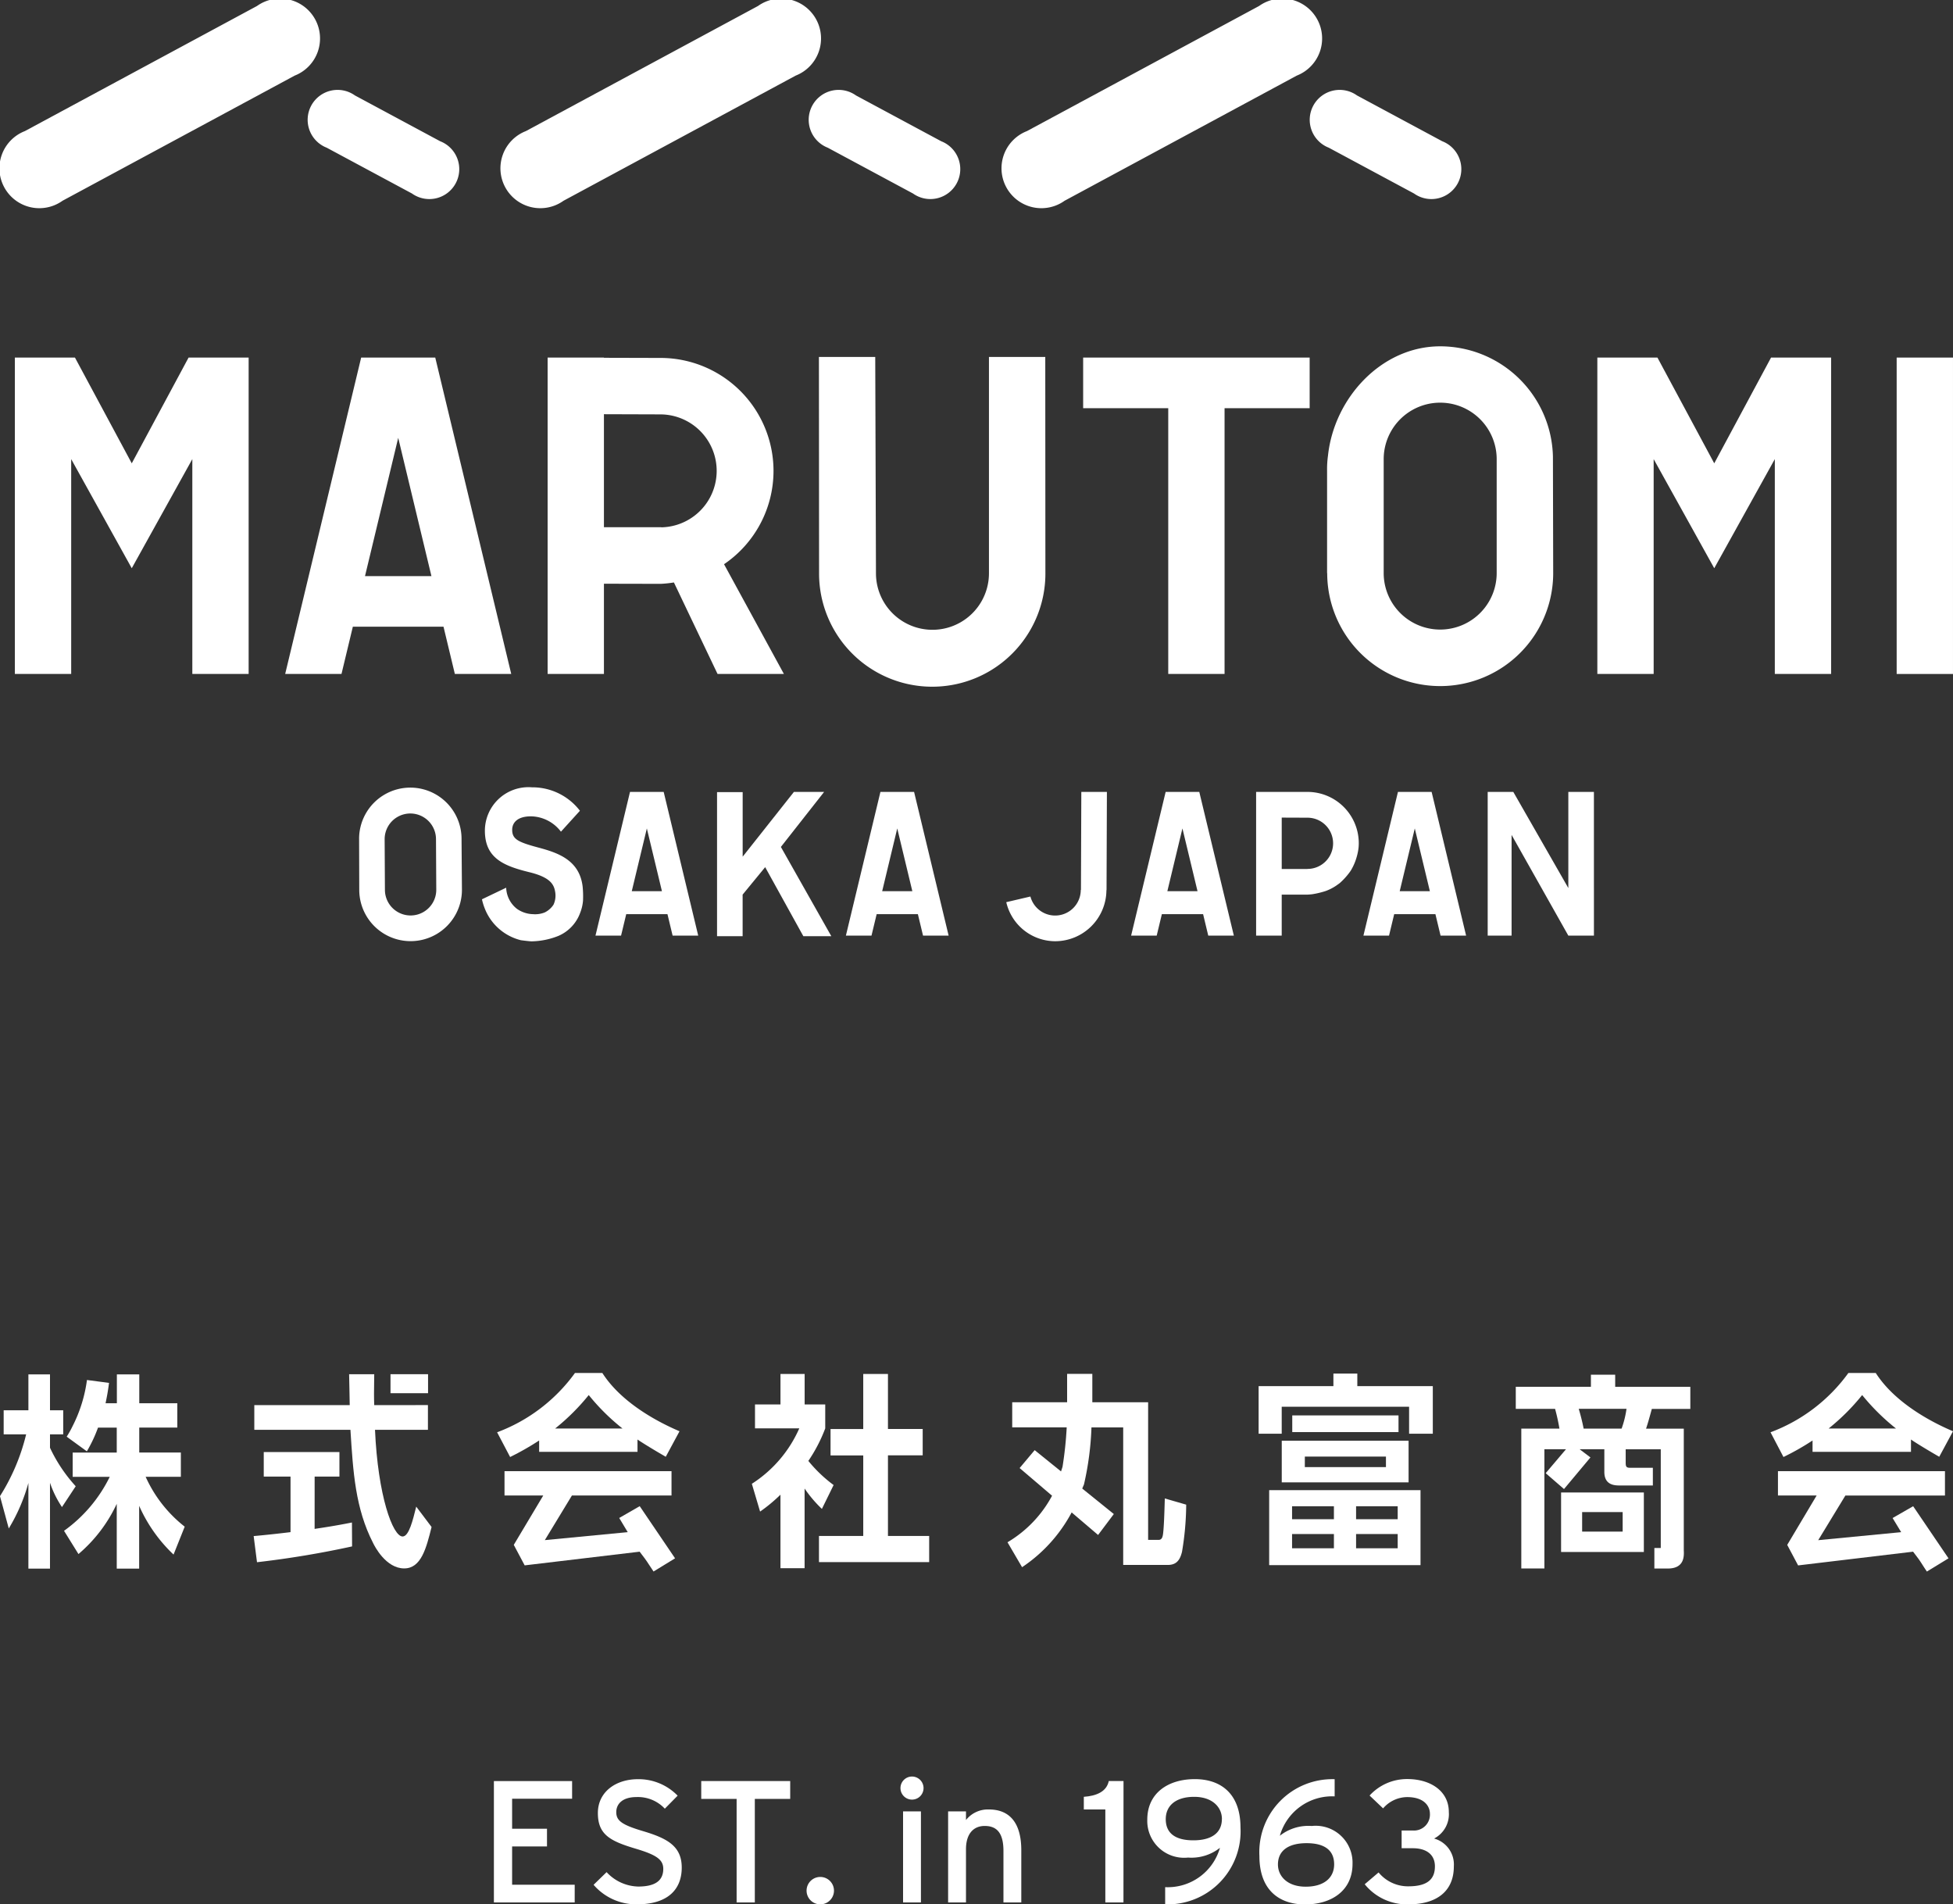 <svg xmlns="http://www.w3.org/2000/svg" width="140" height="136.496"><rect width="100%" height="100%" fill="#333333" stroke="none"/><g data-name="グループ 68"><g data-name="グループ 67" fill="#fff"><path data-name="パス 70" d="M41.197 136.36h-5.792v-8.7h5.606v1.268h-4.3v2.15h2.5v1.267h-2.5v2.744h4.487z"/><path data-name="パス 71" d="M48.87 133.861c0 1.566-.994 2.635-3.219 2.635a4.03 4.03 0 01-3.1-1.4l.933-.908a3.18 3.18 0 002.262 1.033c1.218 0 1.8-.422 1.8-1.269 0-.67-.51-1.006-1.965-1.441-1.84-.548-2.723-1.007-2.723-2.561 0-1.5 1.268-2.424 2.871-2.424a3.9 3.9 0 012.847 1.181l-.919.933a2.633 2.633 0 00-2.026-.833c-1.02 0-1.454.5-1.454 1.082 0 .609.4.908 1.9 1.354 1.725.516 2.793 1.06 2.793 2.618z"/><path data-name="パス 72" d="M56.645 128.939h-2.536v7.421h-1.305v-7.421h-2.536v-1.28h6.377z"/><path data-name="パス 73" d="M59.783 135.515a.982.982 0 01-1.964 0 .982.982 0 111.964 0z"/><path data-name="パス 74" d="M66.204 128.167a.827.827 0 11-.821-.831.829.829 0 01.821.831zm-.187 8.192h-1.281v-6.526h1.281z"/><path data-name="パス 75" d="M73.211 136.36h-1.279v-3.692c0-1.318-.5-1.79-1.343-1.79s-1.343.608-1.343 1.664v3.817h-1.281v-6.526h1.281v.621a2 2 0 011.641-.758c1.516 0 2.324.995 2.324 2.921z"/><path data-name="パス 76" d="M80.535 136.36h-1.3v-6.663h-1.542v-.908c.895-.063 1.628-.361 1.79-1.131h1.056z"/><path data-name="パス 77" d="M88.924 130.99a5.231 5.231 0 01-5.4 5.506v-1.231a3.894 3.894 0 003.928-2.821 3.294 3.294 0 01-2.287.7 2.641 2.641 0 01-2.922-2.722c0-1.9 1.492-2.9 3.407-2.9 1.829-.001 3.274 1.007 3.274 3.468zm-1.331-.609c0-.845-.683-1.59-1.988-1.59s-2.038.62-2.038 1.6c0 1.044.733 1.517 1.976 1.517 1.266.002 2.047-.505 2.047-1.528z"/><path data-name="パス 78" d="M96.955 133.603c0 1.9-1.492 2.9-3.406 2.9-1.827 0-3.269-1.006-3.269-3.468a5.232 5.232 0 015.394-5.508v1.231a3.893 3.893 0 00-3.928 2.822 3.3 3.3 0 012.287-.7 2.641 2.641 0 012.922 2.723zm-1.317.025c0-1.044-.734-1.516-1.976-1.516-1.269 0-2.053.509-2.053 1.528 0 .845.684 1.591 1.989 1.591s2.04-.628 2.04-1.606z"/><path data-name="パス 79" d="M104.218 133.774c0 1.778-1.218 2.723-3.257 2.723a3.888 3.888 0 01-3.132-1.441l.994-.846a2.732 2.732 0 002.138.995c1.393 0 1.9-.535 1.9-1.43s-.672-1.3-1.578-1.3h-.808v-1.272h.8a1.139 1.139 0 001.228-1.2c0-.5-.36-1.194-1.641-1.194a2.3 2.3 0 00-1.715.809l-.969-.92a3.627 3.627 0 012.709-1.181c1.641 0 2.971.846 2.971 2.363a1.964 1.964 0 01-1.056 1.9 1.929 1.929 0 011.416 1.994z"/></g></g><g data-name="グループ 490"><g data-name="グループ 480" fill="#fff"><g data-name="グループ 478"><path data-name="パス 6822" d="M14.057 25.63h-.539l-4.073 7.58-4.072-7.58H1.065v22.677h4.038v-15.4l4.342 7.822 4.342-7.822v15.4h4.037V25.63h-3.768z"/><path data-name="パス 6823" d="M29.927 25.63H25.89l-5.447 22.677h4.037l.813-3.386h6.5l.813 3.386h4.042L31.201 25.63zm-3.762 15.664l2.381-9.912 2.381 9.912z"/><path data-name="パス 6824" d="M55.449 33.75a8.1 8.1 0 00-8.038-8.094l-4.118-.011v-.015h-4.037v22.677h4.037v-6.468l4.065.009a8.04 8.04 0 00.951-.1l3.127 6.556h4.756l-4.29-7.863a8.088 8.088 0 003.547-6.691zm-8.038 4.045v-.006h-4.118v-8.1l4.065.013a4.048 4.048 0 01.053 8.095z"/><path data-name="パス 6825" d="M70.893 41.108a4.05 4.05 0 01-8.1-.033l-.052-15.492h-4.037l.011 15.526a8.112 8.112 0 0016.224 0l-.009-15.526h-4.037z"/><path data-name="長方形 442" d="M135.962 25.63h4.037v22.678h-4.037z"/><path data-name="パス 6826" d="M87.777 25.63H77.645v3.627h6.1v19.05h4.037v-19.05h6.1V25.63h-6.1z"/><path data-name="パス 6827" d="M131.264 25.63h-4.307l-4.072 7.58-4.072-7.58h-4.308v22.677h4.037v-15.4l4.343 7.822 4.342-7.822v15.4h4.037V25.63z"/><path data-name="パス 6828" d="M103.239 24.823c-4.209 0-7.611 3.708-8.045 7.852a6.98 6.98 0 00-.063 1.038v7.363h.009a8.1 8.1 0 0016.2 0l-.019-8.349a8.088 8.088 0 00-8.082-7.904zm4.05 16.252a4.05 4.05 0 01-8.1 0v-8.163a4.05 4.05 0 018.1 0z"/></g><g data-name="グループ 479"><path data-name="パス 6829" d="M33.085 60.065a3.672 3.672 0 00-7.343 0l.011 3.713a3.68 3.68 0 007.361 0zm-1.811 3.712a1.84 1.84 0 01-3.681 0l-.02-3.628a1.84 1.84 0 013.681 0z"/><path data-name="パス 6830" d="M114.259 56.761h-1.834v6.891l-3.945-6.891h-1.836v10.3h1.713v-7.218l4.068 7.22h1.835z"/><path data-name="パス 6831" d="M97.397 60.227a3.681 3.681 0 00-3.671-3.466h-3.682v10.3h1.835v-2.938h1.847s.167-.007.351-.029a6.18 6.18 0 00.946-.227 3.442 3.442 0 00.75-.379l.271-.195a4.963 4.963 0 00.776-.874 3.936 3.936 0 00.435-1 3.884 3.884 0 00.134-.671 3.435 3.435 0 00.008-.521zm-5.517 2.059v-3.683l1.847.007a1.835 1.835 0 110 3.671v.005z"/><path data-name="パス 6832" d="M85.97 56.761h-2.411l-2.475 10.3h1.834l.37-1.538h2.956l.369 1.538h1.835zm-2.289 7.118l1.081-4.5 1.082 4.5z"/><path data-name="パス 6833" d="M102.625 56.761h-2.413l-2.475 10.3h1.835l.37-1.538h2.955l.369 1.538h1.831zm-2.288 7.118l1.081-4.5 1.082 4.5z"/><path data-name="パス 6834" d="M65.526 56.761h-2.413l-2.475 10.3h1.835l.37-1.538h2.955l.369 1.538h1.835zm-2.288 7.118l1.081-4.5 1.082 4.5z"/><path data-name="パス 6835" d="M47.576 56.761h-2.414l-2.475 10.3h1.834l.37-1.538h2.956l.369 1.538h1.835zm-2.288 7.118l1.081-4.5 1.082 4.5z"/><path data-name="パス 6836" d="M72.134 64.664a3.61 3.61 0 003.5 2.8 3.68 3.68 0 003.679-3.66h.009l.026-7.043h-1.834l-.026 7.027h-.014a1.836 1.836 0 01-3.61.472z"/><path data-name="パス 6837" d="M55.977 60.705l3.1-3.944h-2.165l-3.674 4.642v-4.628h-1.837v10.328h1.834v-2.981l1.616-1.968 2.736 4.949h2.006z"/><path data-name="パス 6838" d="M41.764 63.525c-.235-1.881-1.772-2.4-3.148-2.769-1.5-.4-1.9-.611-1.9-1.283 0-.473.337-.961 1.349-.961a2.752 2.752 0 012.146 1.1l1.361-1.5a4.292 4.292 0 00-3.439-1.68 3.124 3.124 0 00-3.374 3.13c.011 1.943 1.336 2.5 3.179 2.952 1.584.385 1.789.93 1.868 1.468a1.55 1.55 0 01-.127.861 1.583 1.583 0 01-.643.563 1.873 1.873 0 01-.829.118 2.09 2.09 0 01-1.156-.386 2.007 2.007 0 01-.766-1.511l-1.737.832a4.317 4.317 0 00.213.686 3.746 3.746 0 002.591 2.249c.022 0 .583.078.764.078a5.393 5.393 0 001.91-.389 2.858 2.858 0 001.568-1.668 3.014 3.014 0 00.2-.867 7.08 7.08 0 00-.03-1.023z"/></g></g><g data-name="グループ 483"><g data-name="グループ 481"><path data-name="パス 6839" d="M4.483 14.389a2.86 2.86 0 11-2.7-4.992L18.423.429a2.859 2.859 0 112.7 4.991z" fill="#fff"/></g><g data-name="グループ 482"><path data-name="パス 6840" d="M29.53 13.869a2.145 2.145 0 102.023-3.745l-6.108-3.282a2.145 2.145 0 10-2.024 3.745z" fill="#fff"/></g></g><g data-name="グループ 486"><g data-name="グループ 484"><path data-name="パス 6841" d="M40.397 14.389a2.86 2.86 0 11-2.7-4.992L54.337.429a2.859 2.859 0 112.7 4.991z" fill="#fff"/></g><g data-name="グループ 485"><path data-name="パス 6842" d="M65.446 13.869a2.145 2.145 0 102.024-3.745l-6.108-3.282a2.145 2.145 0 10-2.024 3.745z" fill="#fff"/></g></g><g data-name="グループ 489"><g data-name="グループ 487"><path data-name="パス 6843" d="M76.316 14.389a2.86 2.86 0 11-2.7-4.992L90.257.429a2.859 2.859 0 112.7 4.991z" fill="#fff"/></g><g data-name="グループ 488"><path data-name="パス 6844" d="M101.363 13.869a2.145 2.145 0 102.023-3.745l-6.108-3.282a2.145 2.145 0 10-2.024 3.745z" fill="#fff"/></g></g></g><g data-name="グループ 529"><g data-name="グループ 520" fill="#fff"><path data-name="パス 6913" d="M111.906 111.241h5.933v-4.265h-5.933zm1.509-2.861h2.905v1.4h-2.905z"/><path data-name="パス 6914" d="M115.784 98.532h-1.74v.869h-5.386v1.58h2.817a14.321 14.321 0 01.313 1.418h-2.734v10.024h1.655v-8.547h1.548l-1.455 1.716 1.313 1.138 1.895-2.266-.776-.588h1.772v1.624c0 .974.767.974 1.138.974h2.34v-1.267h-1.621c-.3 0-.327-.1-.327-.4v-.928h2.515v7.075h-.459v1.472h.962c1.147 0 1.177-.815 1.147-1.3v-8.723h-2.705c.137-.415.166-.518.415-1.418h2.759v-1.58h-5.386zm.811 2.449a6.9 6.9 0 01-.352 1.418h-2.72a14.884 14.884 0 00-.352-1.418z"/></g><g data-name="グループ 521" fill="#fff"><path data-name="パス 6915" d="M59.157 102.382a11.093 11.093 0 01-1.211 2.331 9.96 9.96 0 001.811 1.729l-.84 1.711a9.076 9.076 0 01-1.24-1.46v5.71h-1.73v-5.269a11.5 11.5 0 01-1.46 1.211l-.591-1.992a9.031 9.031 0 003.4-3.972h-3.174v-1.714h1.826v-2.185h1.733v2.185h1.476z"/><path data-name="パス 6916" d="M61.881 98.483h1.772v3.94h2.49v1.892h-2.49v5.776h2.954v1.875h-7.9v-1.875h3.174v-5.771h-2.344v-1.892h2.344z"/></g><path data-name="パス 6917" d="M78.716 110.021l1.128-1.5-5.674-4.58-1.079 1.284zm-3.071-3.271a8.574 8.574 0 01-3.423 3.794l1.045 1.787a10.845 10.845 0 003.763-4.339l.674-1.592a21.362 21.362 0 00.537-4.089h2.275v9.858h3.2c.62 0 .874-.354 1.016-.942a20.865 20.865 0 00.3-3.379l-1.533-.444c-.034 1.179-.063 2.009-.122 2.51-.029.222-.073.459-.322.459h-.752v-9.863h-4v-2.036h-1.807v2.036H72.56v1.8h3.906a26.5 26.5 0 01-.3 2.829z" fill="#fff"/><g data-name="グループ 522" fill="#fff"><path data-name="パス 6918" d="M97.299 99.353v-.9h-1.714v.9h-5.361v3.411h1.655v-1.934h9.131v1.934h1.7v-3.411z"/><path data-name="パス 6919" d="M90.98 112.183h10.849v-5.374H90.98zm6.23-4.221h2.983v.93H97.21zm0 1.992h2.983v1.021H97.21zm-4.589-1.992h3v.93h-3zm0 1.992h3v1.021h-3z"/><path data-name="パス 6920" d="M91.882 106.251h9.092v-2.986h-9.092zm1.655-1.848h5.814v.754h-5.815z"/><path data-name="長方形 446" d="M92.635 101.451h7.617v1.196h-7.617z"/></g><g data-name="グループ 525"><g data-name="グループ 523"><path data-name="パス 6921" d="M5.204 102.219a10.25 10.25 0 001.03-3.306l1.582.208c-.088.664-.146.959-.249 1.46h.811v-2.068h1.606v2.068h2.727v1.741H9.982v1.789h2.983v1.741h-2.524a9.483 9.483 0 002.8 3.574l-.8 2a10.839 10.839 0 01-2.466-3.494v4.5H8.369v-4.642a10.6 10.6 0 01-2.744 3.6l-1.035-1.667a10.36 10.36 0 003.276-3.867H5.21v-1.741h3.159v-1.789H7.026a9.962 9.962 0 01-.8 1.7l-1.445-1.05a7.084 7.084 0 00.423-.757z" fill="#fff"/></g><g data-name="グループ 524"><path data-name="パス 6922" d="M3.584 103.771v-.962h.947v-1.726h-.947v-2.571H2.036v2.571H.263v1.726h1.611a14.741 14.741 0 01-1.875 4.429l.63 2.317a12.808 12.808 0 001.406-3.262v6.14h1.548v-6.155a7.342 7.342 0 00.859 1.743l.986-1.492a10.951 10.951 0 01-1.844-2.758z" fill="#fff"/></g></g><g data-name="グループ 527" fill="#fff"><g data-name="グループ 526"><path data-name="パス 6923" d="M22.553 109.586c.386-.059 1.431-.208 2.676-.459l.01 1.714a68.249 68.249 0 01-6.816 1.133l-.239-1.873a83.094 83.094 0 002.642-.283v-3.982h-1.919v-1.758h5.425v1.758h-1.777z"/><path data-name="パス 6924" d="M30.676 100.712v1.772h-3.794c.205 4.707 1.27 7.646 1.978 7.646.459 0 .737-1.182.977-2.141l1.1 1.46c-.381 1.536-.752 2.969-1.963 2.969-1.313 0-2.124-1.6-2.227-1.816-1.274-2.48-1.436-5.078-1.626-8.117H18.23v-1.772h6.84c0-.325-.044-2.112-.044-2.214h1.8c-.02 1.387-.02 1.609 0 2.214z"/></g><path data-name="長方形 447" d="M27.993 98.498h2.692v1.362h-2.692z"/></g><g data-name="グループ 528" fill="#fff"><path data-name="パス 6925" d="M38.648 103.249v.815h7.051v-.886c.078.059.771.515 2.026 1.238l.986-1.828c-.688-.3-3.936-1.682-5.532-4.177h-1.963a12.106 12.106 0 01-5.581 4.25l.933 1.772a19.362 19.362 0 002.08-1.184zm3.554-3.259a15.3 15.3 0 002.422 2.4h-4.829a15.656 15.656 0 002.408-2.396z"/><path data-name="パス 6926" d="M44.388 108.803l.61 1.016-5.942.571 1.943-3.2h7.138v-1.743H36.166v1.743h2.778l-2.114 3.54.781 1.47 8.242-.981.371.491c.215.288.4.61.625.93l1.543-.945-2.534-3.738z"/></g><path data-name="パス 6927" d="M129.932 103.249v.815h7.056v-.886c.073.059.771.515 2.026 1.238l.986-1.828c-.693-.3-3.94-1.682-5.537-4.177H132.5a12.107 12.107 0 01-5.581 4.25l.928 1.772a17.943 17.943 0 002.085-1.184zm3.555-3.259a15.583 15.583 0 002.427 2.4h-4.829a15.461 15.461 0 002.402-2.396zm3.657 7.971l2.534 3.735-1.548.947c-.225-.32-.41-.645-.62-.933l-.371-.491-8.242.984-.781-1.47 2.109-3.54h-2.773v-1.743h11.972v1.744h-7.138l-1.948 3.2 5.947-.574-.615-1.013z" fill="#fff"/></g></svg>